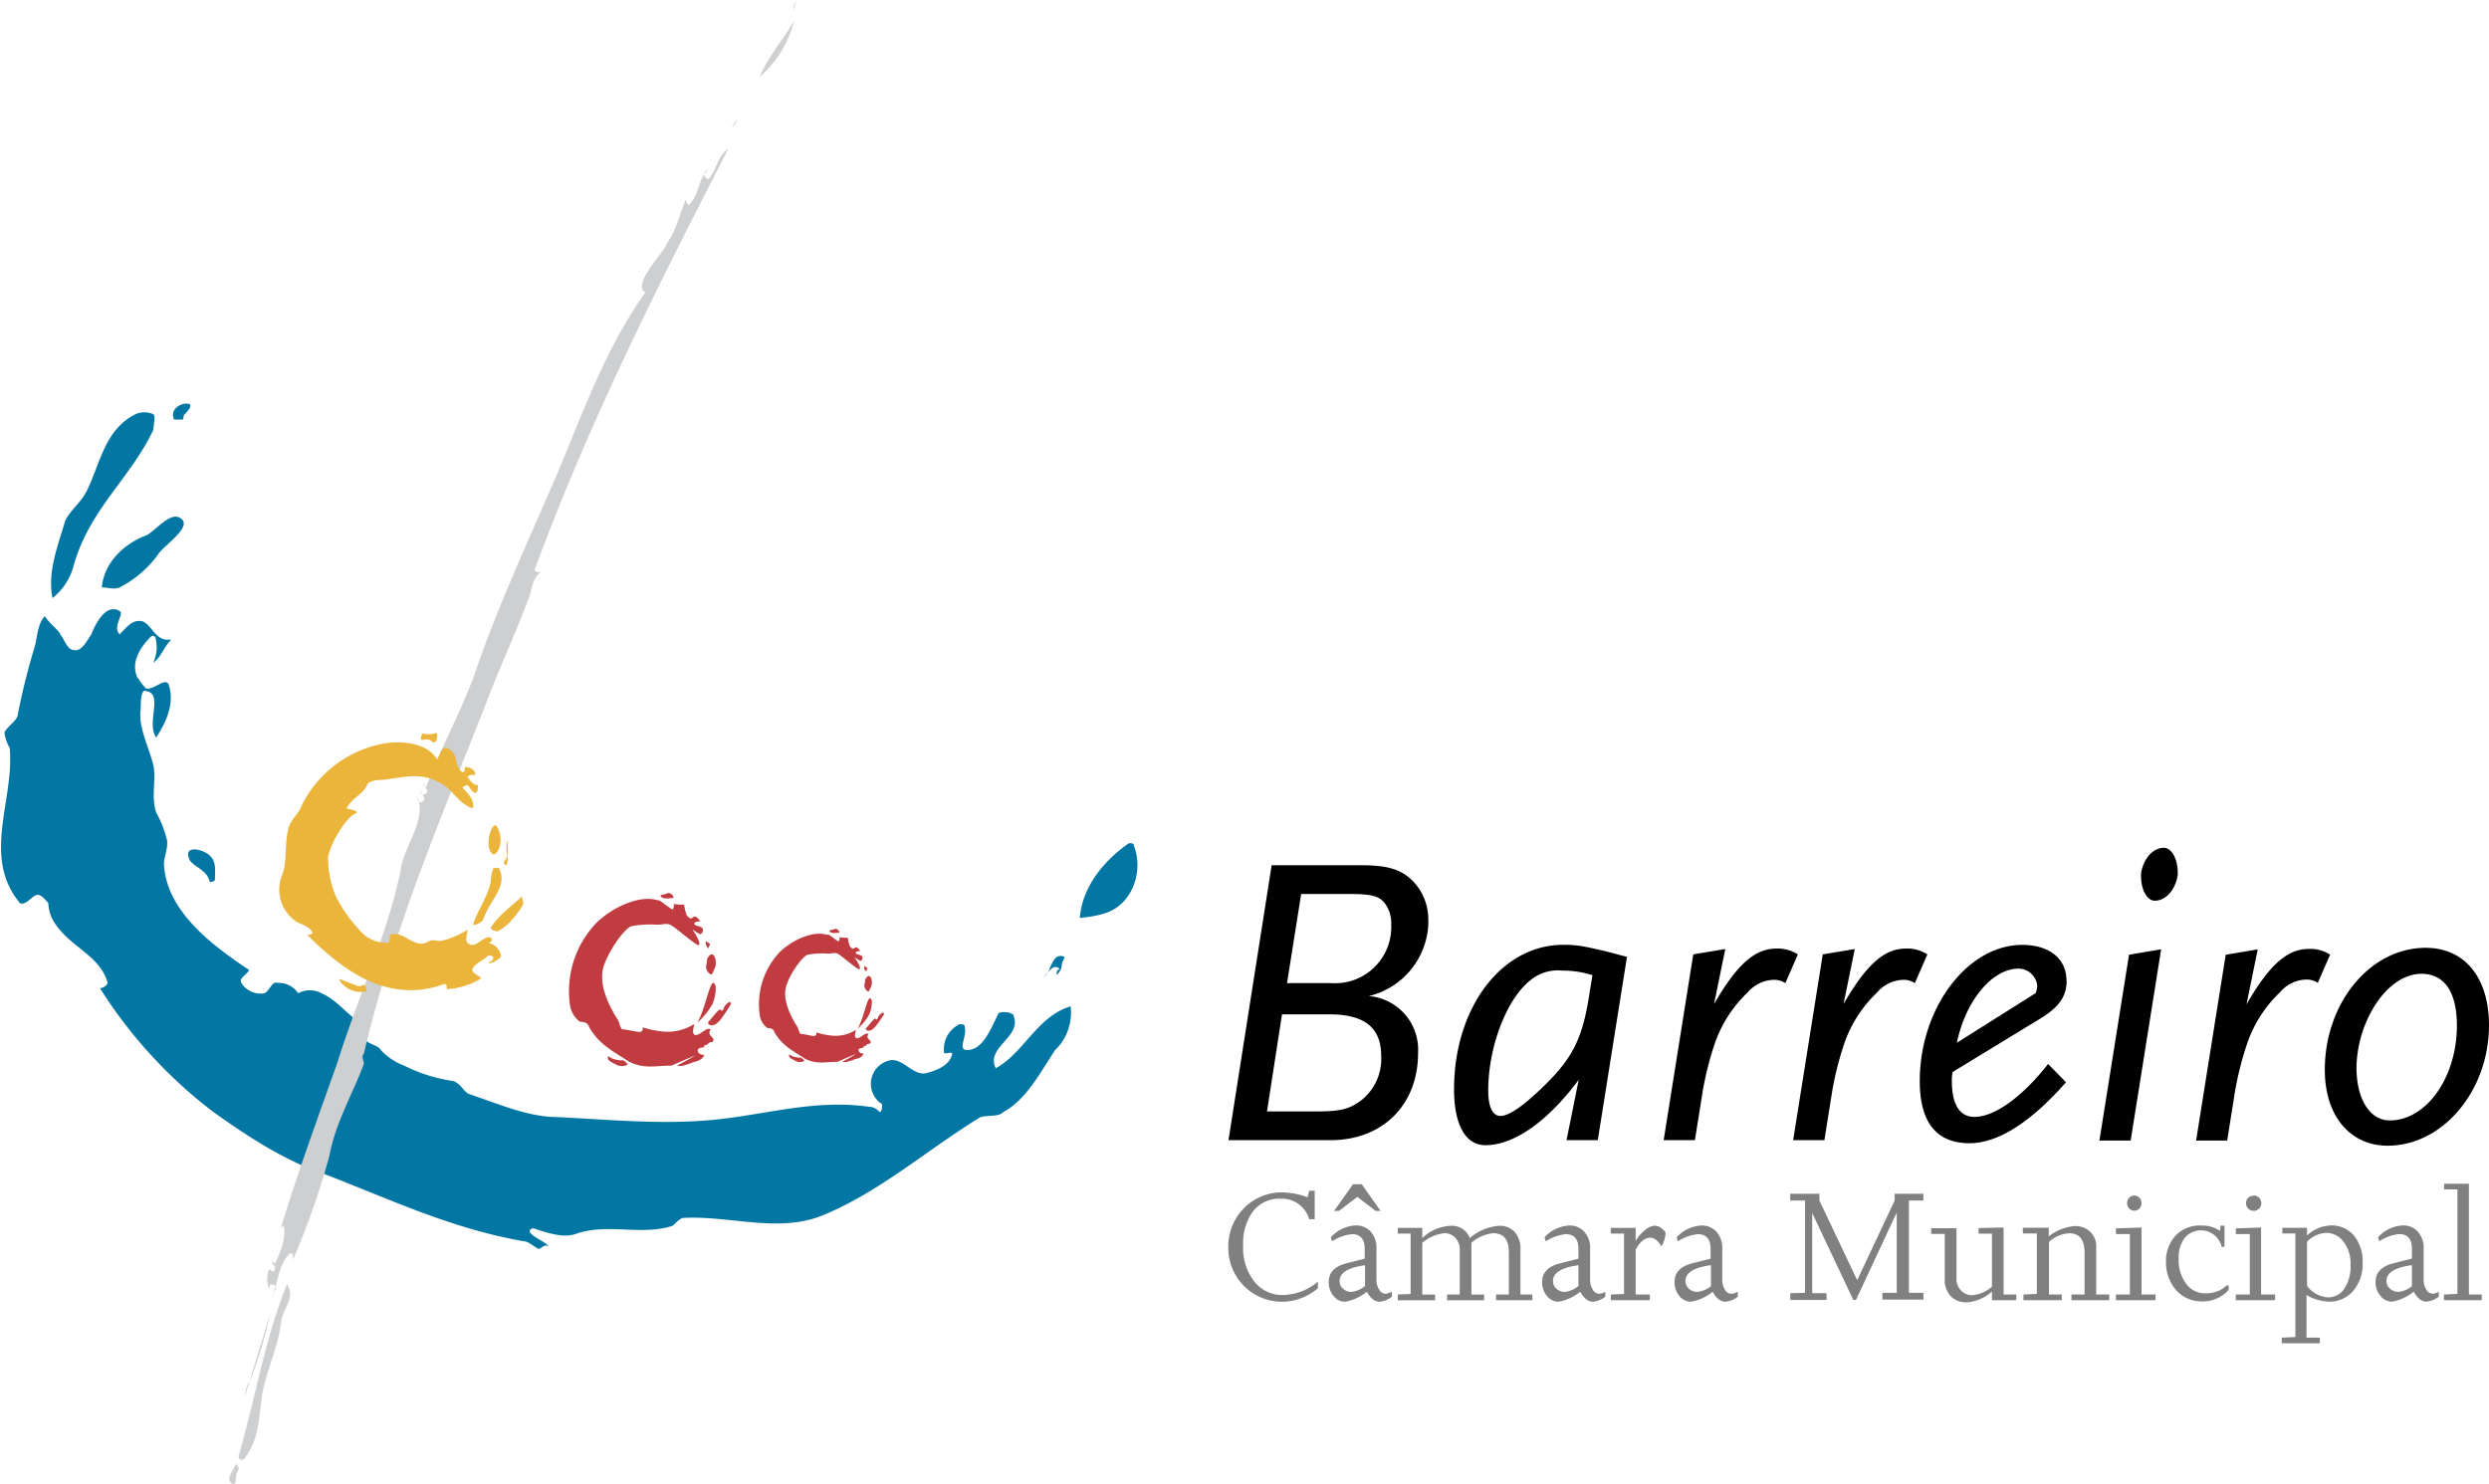 <svg xmlns="http://www.w3.org/2000/svg" width="288.33" height="172" viewBox="0 0 288.33 172"><defs><style>.a{fill:#0377a4;}.a,.b,.c,.d,.e,.f{fill-rule:evenodd;}.b{fill:#c03c40;}.c{fill:#cecfd1;}.d{fill:#eab53a;}.f{fill:#808081;}</style></defs><path class="a" d="M16,78.57a5.48,5.48,0,0,0,.9,1.19c.89.3,2.39-1.49,2.69-.3.6,2.1-.3,4.19-1.5,6-1.19-1.79.9-5.08-1.19-5.38-.6-.3-.6,1.5-.6,2.1-.3,2.09.89,4.18,1.49,6.57.3,1.8-.3,3.59.3,5.39a12.47,12.47,0,0,1,1.2,3c.3.89-.3,2.09-.3,3,.3,5.38,5.38,9.27,9.87,12.26-.3.6-1.2.9-.9,1.5a2.61,2.61,0,0,0,2.69,1.19c.6-.3.9-1.49,1.5-1.19a2.7,2.7,0,0,1,2.39,1.19,2.85,2.85,0,0,1,2.69,0c2.09.9,3.29,3,5.38,3.89.3,0,0,.9-.59,1.2.59.89,1.79.89,2.09,1.49a7.06,7.06,0,0,0,2.69,1.8,18.23,18.23,0,0,0,5.68,1.79c.9.3,1.2,1.19,1.8,1.49,3.59,1.2,6.88,2.7,10.46,2.7,6,.3,12,.89,18,.3s11.66-2.4,17.94-1.5a1.56,1.56,0,0,1,1.2.6c.3,0,.3-.6.3-.9a2.79,2.79,0,0,1,.89-5.08c1.5-.3,2.7,1.79,4.19,1.49,1.2-.3,2.69-.89,3-2.09.3-.6-.9,0-.9-.3a3.22,3.22,0,0,1,1.8-3.29c.3,0,.6,0,.6.3.29,1.2-.9,2.69.29,2.69,1.8,0,2.7-2.39,3.59-4.19,0-.3,1.8-.3,1.8.3.9,2.4-3.29,3.59-2.09,6,3.28-1.79,4.78-6,8.67-7.17a6,6,0,0,1-1.8,5.08c-1.79,2.69-3.29,5.68-6,7.18-.59.6-1.79.3-2.69.6-6.28,3.88-11.66,8.67-18.24,11.36-5.09,2.09-10.77,0-16.15.3-.3,0-.9.6-1.2.9-3.58,1.19-7.47-.3-11.06.89-1.5.6-3.29,0-5.09-.59-.3,0-.59.29-.3.59.6.6,1.5.9,2.1,1.5-.6-.3-.9.3-1.2.3-.6-.3-1.19-.9-1.79-.9-8.38-1.49-15.25-4.78-23-7.77-4.48-1.5-8.67-4.19-12.86-7.18a54.64,54.64,0,0,1-13.16-14.36,1.11,1.11,0,0,0,.9-.59c-.9-3.29-4.49-4.19-6.28-7.18a4.33,4.33,0,0,1-.6-2.09c-.3-.3-.9-1.2-1.49-.9s-1.2,1.19-1.8.9c-4.48-5.39-.6-12-1.19-18a4.27,4.27,0,0,1-.6-1.79c.3-.6,1.19-1.2,1.49-1.8A79.88,79.88,0,0,1,4,75c.3-.9.3-2.69,1.19-3.59.6.9,1.5,1.49,1.8,2.09.6.9.89,1.8,1.49,1.8.9.3,1.5-.9,2.1-1.8.59-1.49,1.79-3.59,3.28-2.69.6.3-.89,1.8,0,2.69.9-.89,1.5-1.79,2.7-1.49,1.19.6,1.49,2.39,3.29,2.09-.9.9-1.2,2.09-2.1,2.69a4.21,4.21,0,0,0,.3-2.69c0-.3-.3-.6-.6-.3-1.19,1.2-2.39,3-1.49,4.79ZM10,57c1.61-3.24,2.09-7.18,5.68-9a2.54,2.54,0,0,1,2.09,0c.3.3,0,1.2,0,1.8-2.69,5.68-7.47,9.27-9.27,15.85A7,7,0,0,1,6.08,69.3c-.6-3,.6-6,1.49-9,.6-1.19,1.8-2.09,2.4-3.28Zm8.37,7.17a12.63,12.63,0,0,1-4.49,3.89c-.59.3-1.49,0-2.09,0,.3-3,2.69-5.08,5.09-6,.89-.3,2.69-2.69,3.88-2.1,1.8.9-1.49,3-2.39,4.19Zm3-16.15c-.21.21,0,.6-.3.6h-.9c-.59-1.2.9-2.09,1.8-1.79.3.3-.3.89-.6,1.19ZM24,98.9c1.12.75.9,1.8.9,3,0,.3-.6.3-.6.3-.3-1.49-2.09-1.79-2.39-2.69-.6-1.49,1.2-1.19,2.09-.6Zm106.77,4.79c-1.43,2.14-3.29,2.39-5.69,2.69.3-3.59,2.7-6.58,5.69-8.67.3,0,.59,0,.59.29a6.46,6.46,0,0,1-.59,5.69ZM123,111.76a1.56,1.56,0,0,1-.6,1.2c0-.3,0-.6.3-.6,0-.3-.3-.3-.6-.3-.59.3-.89.9-1.19,1.2.89-.6.89-3,2.39-2.39,0,.3-.3.6-.3.89Z"/><path class="b" d="M76.28,104.31c.42.15,1.31,1,1.66,1.07.08,0,.11-.53.18-.52s-.24-.12-.12-.12a6.4,6.4,0,0,0,1.25.09,5,5,0,0,0,.31,1.24,1.13,1.13,0,0,0,.37.32c.35.23.41-.77,1.2.38-.3,0-.7,0-.7.33.3.29.88.17,1,.6,0,0,0,.55-.36.55l-.87-.55c.53.73,1,1.69.75,1.81s-2.25-1.68-3.15-2.27c-.56-.34-1-.08-1.64-.09a12,12,0,0,0-3,.17c-.63.16-2.33,2.24-3.17,4.47-.72,1.93.3,4.38,1.56,6.35.23.37.23.8.5,1.13.3,0,1.21.19,1.8.29s.61-.21.61-.51a11.25,11.25,0,0,0,2.15.46,5.75,5.75,0,0,0,3.8-.84c0,.3-.28.91,0,1.21.6.3,1.33-.91,1.92-.61-.59.89.77.89.17,1.49-.3,0-.3,0-.6.3-.3,0-.23.29-.23,0-.3.3.19.25-.48.35s-.33.91.38.81c-.12.49-.64.73-1.28.87a8.46,8.46,0,0,1-1.26.42,2.73,2.73,0,0,1-.57,0c-.15,0,2.07-1.15,2-1.16s-2.63,1.11-2.71,1.13c-1.79,0-3.1.43-4.89-.46-1.8-1.2-3.41-1.92-4.61-4-.11-.44-.5-.62-1.07-.62a3,3,0,0,1-1.13-1.78,11.45,11.45,0,0,1,3-9.64c1.8-1.8,5.09-3.39,7.26-2.62Zm1-.79c-.14.14-1,.11-.69.41s1.11.13,1.41.13c.09-.42-.57-.69-.72-.54ZM82.88,112l-.36.82c-.3.3-.73-.44-.73-.74s.1-.45.1-.75.31-.75.61-.75c.6.3.38,1.42.38,1.42Zm-.64-2.63-.47-.32a.93.93,0,0,0,.3.86C82.07,109.62,82.24,109.68,82.24,109.38Zm.28,7a8.11,8.11,0,0,1-1.75,2.13c1.06-1.72,1.58-5.91,2.14-4.19A5,5,0,0,1,82.52,116.39Zm2.08-.3a1.31,1.31,0,0,0-.75.74c-.22.58-.3.17-.47.17s-1.13,1.25-1.29,1.4,0,.43.36.43.68-.28,1-.63a18.2,18.2,0,0,0,1.24-1.87l-.12-.24Zm-14.11,6.32a1.83,1.83,0,0,0,.84.39c.63.17.81,0,1,.17s.59.41.19.5a1.39,1.39,0,0,1-1.19-.11c-.56-.28-.89-.47-.89-.66a.93.93,0,0,1,0-.29ZM95.9,108.27c.33.11,1,.76,1.28.82,0,0,.08-.41.13-.4s-.18-.09-.09-.1a5,5,0,0,0,1,.08,3.87,3.87,0,0,0,.24,1,.92.92,0,0,0,.28.24c.28.18.31-.59.92.3-.23,0-.53,0-.53.25.23.23.67.12.79.46,0,0,0,.42-.27.42l-.67-.42c.4.55.79,1.3.58,1.39s-1.73-1.29-2.42-1.74c-.43-.26-.75-.06-1.26-.07a9.05,9.05,0,0,0-2.31.13c-.48.12-1.79,1.71-2.43,3.43-.55,1.48.23,3.36,1.2,4.88.18.28.17.61.39.86.23,0,.92.15,1.37.23s.47-.16.47-.39a9.51,9.51,0,0,0,1.66.35,4.39,4.39,0,0,0,2.91-.65c0,.23-.22.71,0,.93.45.23,1-.7,1.47-.47-.46.69.59.69.13,1.15-.23,0-.23,0-.46.23-.23,0-.17.22-.17,0-.24.23.15.2-.37.27s-.26.7.29.62c-.1.38-.5.56-1,.67a6.88,6.88,0,0,1-1,.32,2.16,2.16,0,0,1-.44,0c-.11,0,1.59-.88,1.5-.89s-2,.85-2.08.87c-1.38,0-2.38.33-3.76-.36-1.38-.92-2.62-1.47-3.54-3.08-.08-.34-.38-.47-.81-.47a2.28,2.28,0,0,1-.87-1.37,8.8,8.8,0,0,1,2.27-7.41c1.38-1.37,3.91-2.6,5.57-2Zm.76-.61c-.11.11-.76.08-.53.31s.85.11,1.08.11c.07-.33-.43-.54-.55-.42Zm4.31,6.52-.28.63c-.23.23-.56-.34-.56-.57s.08-.35.08-.58.24-.57.47-.57c.46.23.29,1.09.29,1.09Zm-.49-2-.36-.25a.7.7,0,0,0,.23.66C100.35,112.34,100.48,112.39,100.48,112.16Zm.21,5.38a6.11,6.11,0,0,1-1.35,1.64c.82-1.32,1.23-4.54,1.66-3.22a3.87,3.87,0,0,1-.31,1.58Zm1.6-.23a1,1,0,0,0-.58.57c-.17.45-.23.13-.36.13s-.87,1-1,1.08,0,.33.28.33.52-.22.78-.49a13.08,13.08,0,0,0,1-1.43l-.09-.19Zm-10.84,4.85a1.45,1.45,0,0,0,.65.3c.48.13.62,0,.77.13s.46.32.15.39a1,1,0,0,1-.91-.09c-.43-.21-.69-.36-.69-.5a.8.8,0,0,1,0-.23Z"/><path class="c" d="M30.27,162.2c.46-3.3,2-5.95,2.31-9.21.33-1.49,1.65-2.68.66-4.16-2.63,6.53-3.62,13.07-5.6,19.9a.38.38,0,0,0,.66.3c1.65-2.08,1.65-4.46,2-6.83ZM29,159.82a4.86,4.86,0,0,0-.66,2.08l3-9.81a54,54,0,0,1-2.3,7.73Zm-1.65,11.29c0-.67.66-.89,0-1.49C27,170.51,26,171.4,27,172c.33,0,.33-.6.33-.89Zm62.33-164A10.24,10.24,0,0,1,88,8.91c1-2.38,2.64-4.16,4-6.53a13,13,0,0,1-2.31,4.75ZM85,14.56c-.33.29-.33.29-.33.59,0-.59.66-.89.66-1.49A1,1,0,0,1,85,14.56ZM92,.89v.3c-.33-.6.33-.89.33-1.19,0,.3-.33.59-.33.89ZM61.28,69.22c-1.69,4.55-3.63,8.61-5.28,13.07-5.28,13.36-10.55,25.84-13.85,39.8-.33.3,0,.9,0,1.19-1.32,3.56-3.3,6.83-4,10.69a89.39,89.39,0,0,1-4.29,12.18c0,.3.33-1.18-.33-.89-1.32,1.49-1.32,3.27-2,5.05,0-.59,1-1.18,0-1.48-.33,0-.33.3-.33.59a3,3,0,0,1,0-2.37l.33.29c.33,0,.33-.29.33-.59-.33-.3-.33-.3-.33-.6l.33.3c.66-1.48,1.32-3,1-4.45l-.33.29c2-6.53,4.29-12.77,6.6-19.3,2.31-7.43,5.61-14.26,7.26-22,.33-3,3-5.64,2-8.61,0,.29,0,.59.33.59,1-.3,0-.89,0-1.48,0,.29,0,.59.33.59,1-.3,0-.89,0-1.49,0,.3,0,.6.32.6,1.65-4.46,4-8.62,5.61-13.07,2.31-6.83,5.28-13.37,8.25-20.2,3.62-8,6.26-16.64,11.54-24.06-.66-.3-.33-.9-.33-1.19.66-1.78,2.31-3.27,3-4.76,1-1.48,1.32-3.26,2-4.75a1,1,0,0,0,.33.6c1.32-1.19,1-3,2.31-4.16-.66.29-.66.89,0,1.18,1-1.18,1-2.67,2.3-3.56C76.12,33.27,68.2,49,61.94,66c0,.29.33.29.66.29-1,.9-1,2.08-1.32,3Z"/><path class="d" d="M42.52,91c-.57,1.13-1.79,1.49-2.39,2.69,0,0,1.79.27,1,.6-1,.43-2.83,3.29-3.13,5.08a12,12,0,0,0,.9,4.49,17.51,17.51,0,0,0,3.29,4.48,4.18,4.18,0,0,0,2.69.9c.3,0,.3-.6.3-.9,1.5-.6,2.69,1.5,4.19.9.9-.6,1.19,0,2.09-.3a10.44,10.44,0,0,0,2.69-1.2c0,.6-.3,1.2,0,1.5.9.9,1.8-.9,2.69-.6.3.3,0,.6-.3.6a1.93,1.93,0,0,1,1.5,1.49c0,.3-.9.9-1.5.9.3-.3.6-.3.6-.6s-.3-.3-.6-.3c-.59.6-1.49.9-1.79,1.5s1.2.9.9,1.2a8.58,8.58,0,0,1-3.89,1.19c0-.3,0-.6-.3-.6a10.88,10.88,0,0,1-6.88.3c-3.29-.89-6.28-3.29-9-6,.3,0,.6,0,.6-.3-.3-.6-1.2-.9-1.8-1.19a4.47,4.47,0,0,1-1.65-5.55c.6-1.79.16-3.72.76-5.52.3-.9,1.14-1.49,1.44-2.39a13.31,13.31,0,0,1,9.62-7.23c1.8-.3,4.86-.12,6,1.74.34.58.35-2.26,1.82-.79.67.67.3,1.79,1.2,2.39.29,0,.29-.3.29-.6.6,0,1.2.3,1.2.9-.3,0-.9,0-.9.3.3.3.6.9,1.2.9,0,.3,0,.89-.3.89s-.6-.59-.9-.89a1,1,0,0,0-.59.3c.59.59,1.49,1.49,1.19,2.39-1.79-.6-2.39-2.39-3.89-3-2.09-1.2-4.13-.6-6.53-.3-.3,0-1.54,0-1.84.6Zm15.35,7.18c-.09.28-.4.84-.7.84-1.19-.6-.27-3.93.37-3.3A3.15,3.15,0,0,1,57.87,98.17Zm-1,3.88a4,4,0,0,1,.3-1.49h.6c1.2,2.09-1.19,3.89-1.79,6a1.56,1.56,0,0,1-1.2.6C55.38,105.34,56.57,103.85,56.87,102.05Zm2.57,4.36a5.71,5.71,0,0,1-1.79,1.5c-.3,0-.94-.23-.77-.48,1.1-1.62,2.39-2.39,3.58-3.58,0,.89.77.32-1,2.56ZM58.37,100c.83,1.66.3-5.43.3-1.2C59,99.36,58.37,99.66,58.37,100ZM50,85.9c.3.3.59,0,.59-.3s.27-.79-.3-.6c-.89.29-1.47-.29-1.47.31C48.53,86.2,49.4,85.31,50,85.9Zm-8.38,28.41.49-.19c.3,0,.36.74.36.74a2.91,2.91,0,0,1-3.24-1.44c.9.3,1.49.59,2.39.89Z"/><path class="e" d="M165.45,106.78a6.35,6.35,0,0,0-1.73-4.63c-1.36-1.41-2.95-1.89-6.09-1.89H147.31l-5,31.86h11.82c6,0,10.14-4.06,10.14-10.09a6.23,6.23,0,0,0-5.7-6.61,9,9,0,0,0,6.9-8.64Zm-4.29.38a6.5,6.5,0,0,1-6.9,6.76h-5.17l1.64-10.33h5.45c2.8,0,3.62.24,4.3,1.16a3.86,3.86,0,0,1,.68,2.41ZM160,122.37a6.12,6.12,0,0,1-2.41,5.21c-1.4,1-2.42,1.21-5.36,1.21h-5.46l1.74-11.25H154c4.1,0,6,1.55,6,4.83Zm28.47-11.49c-2.7-.73-3.57-.92-4.77-1.16a12.68,12.68,0,0,0-2.61-.24c-7.14,0-12.65,7.29-12.65,16.75,0,4.15,1.36,6.47,3.62,6.47,3.34,0,7.24-2.76,10.82-7.58l-1.41,7h3.62l3.38-21.24Zm-4,2.12-.39,2.42c-.82,5.16-2,7.43-5.93,11.09-2.08,1.94-3.48,2.8-4.35,2.8s-1.4-1-1.4-2.94c0-5,2.08-10.52,4.83-12.74a5,5,0,0,1,3.76-1.16A11.26,11.26,0,0,1,184.47,113Zm23.79-2.41a4.21,4.21,0,0,0-2.51-.67c-2.46,0-4.54,1.83-7.19,6.42l1.3-6.37-3.71.62-3.43,21.53h3.62l.87-5.46a36.55,36.55,0,0,1,1.45-5.79,14.83,14.83,0,0,1,3.76-5.84,4.14,4.14,0,0,1,3-1.49,2.35,2.35,0,0,1,1.4.38l1.45-3.33Zm15,0a4.21,4.21,0,0,0-2.51-.67c-2.46,0-4.54,1.83-7.19,6.42l1.3-6.37-3.71.62-3.43,21.53h3.62l.87-5.46a36.55,36.55,0,0,1,1.45-5.79,14.83,14.83,0,0,1,3.76-5.84,4.14,4.14,0,0,1,3-1.49,2.35,2.35,0,0,1,1.4.38l1.45-3.33Zm16.12,3c0-2.51-2-4.1-5.11-4.1-6.37,0-11.88,7.33-11.88,15.78,0,4.78,1.94,7.2,5.75,7.2,3.33,0,7.09-2.42,11.19-7.06l-2.07-2.12c-3,3.81-6.18,6.13-8.54,6.13-1.7,0-2.61-1.45-2.61-4.1a3.82,3.82,0,0,1,.1-1.11L236.4,118c2.12-1.3,3-2.55,3-4.34Zm-3.38.63a2.63,2.63,0,0,1-.19.86l-9.12,5.75c1-4.88,4.1-8.59,7.14-8.59A2.2,2.2,0,0,1,236,114.26Zm16.27-13.13c0-1.59-.73-2.85-1.6-2.85-1.2,0-2.26,1.11-2.6,2.71a2.24,2.24,0,0,0-.05.58c0,1.59.72,2.84,1.59,2.84,1.21,0,2.27-1.11,2.61-2.7A2.28,2.28,0,0,0,252.28,101.13ZM250.35,110l-3.72.63-3.43,21.53h3.62Zm19.59.63a4.21,4.21,0,0,0-2.51-.67c-2.46,0-4.54,1.83-7.19,6.42l1.3-6.37-3.71.62-3.43,21.53H258l.87-5.46a36.55,36.55,0,0,1,1.45-5.79A14.72,14.72,0,0,1,264.1,115a4.12,4.12,0,0,1,3-1.49,2.35,2.35,0,0,1,1.4.38l1.45-3.33Zm18.39,8.2c0-5.54-2.8-9-7.34-9-6.42,0-11.68,6.37-11.68,14.14,0,5.31,2.9,8.79,7.29,8.79C283,132.75,288.33,126.37,288.33,118.79Zm-3.72,0c0,6-3.52,11-7.77,11-2.32,0-3.86-2.47-3.86-6.13a14,14,0,0,1,1.93-6.86c1.5-2.55,3.57-4,5.6-4,2.66,0,4.1,2.12,4.1,6Z"/><path class="f" d="M151.48,138.7l.18-.72h.64v3.3h-.64a3.29,3.29,0,0,0-3.31-2.38,3.84,3.84,0,0,0-3.19,1.45,6.29,6.29,0,0,0-1.15,4,6.2,6.2,0,0,0,1.45,4.34,4.12,4.12,0,0,0,3.14,1.37,6.4,6.4,0,0,0,4.07-1.55v.77a6.49,6.49,0,0,1-4.07,1.56,6.22,6.22,0,0,1-6.31-6.3A6.29,6.29,0,0,1,144.1,140a6.13,6.13,0,0,1,4.55-1.83,8.9,8.9,0,0,1,2.83.57Zm9.76,11v.56a2.8,2.8,0,0,1-1.41.58c-.57,0-1.07-.39-1.49-1.16a5.5,5.5,0,0,1-2.52,1.16,1.7,1.7,0,0,1-1.34-.67,2.44,2.44,0,0,1-.56-1.6c0-1.11.68-1.82,2-2.17l2.17-.55v-1.12c0-1.15-.49-1.72-1.47-1.72a5.13,5.13,0,0,0-2.31.83l-.15-.46A4.14,4.14,0,0,1,157,142a2.28,2.28,0,0,1,1.72.65,2.8,2.8,0,0,1,.73,2.11v3.52a2.05,2.05,0,0,0,.31,1.14.87.87,0,0,0,.76.49,1.86,1.86,0,0,0,.69-.22Zm-3.11-.69v-2.4c-2,.27-2.95.89-2.95,1.84a1.15,1.15,0,0,0,.41.88,1.31,1.31,0,0,0,.94.37,2.91,2.91,0,0,0,1.6-.69Zm-3.58-8.7,2.19-3.09h1l2.18,3.09h-.57l-2.11-1.62-2.12,1.62Zm8.86,9.63v-7h-1.49v-.66h2.84v1.19a5,5,0,0,1,3.31-1.43,2.19,2.19,0,0,1,2.19,1.43,5.82,5.82,0,0,1,3.4-1.43,2.34,2.34,0,0,1,1.8.71,3,3,0,0,1,.67,2.12V150h1.38v.66h-4.2V150h1.48v-4.89c0-1.47-.6-2.21-1.81-2.21a4.46,4.46,0,0,0-2.53,1.11v6h1.47v.66h-4.29V150h1.47v-5.13a2,2,0,0,0-.51-1.43,1.69,1.69,0,0,0-1.29-.54,4.8,4.8,0,0,0-2.54,1.11v6h1.48v.66h-4.32V150Zm22.55-.24v.56a2.8,2.8,0,0,1-1.41.58c-.57,0-1.07-.39-1.5-1.16a5.39,5.39,0,0,1-2.51,1.16,1.71,1.71,0,0,1-1.34-.67,2.44,2.44,0,0,1-.56-1.6c0-1.11.68-1.82,2.05-2.17l2.16-.55v-1.12c0-1.15-.49-1.72-1.48-1.72a5.1,5.1,0,0,0-2.3.83l-.15-.46a4.14,4.14,0,0,1,2.83-1.37,2.25,2.25,0,0,1,1.71.65,2.77,2.77,0,0,1,.74,2.11v3.52a2.14,2.14,0,0,0,.31,1.14.87.87,0,0,0,.76.49,1.86,1.86,0,0,0,.69-.22Zm-3.11-.69v-2.4c-2,.27-2.95.89-2.95,1.84a1.17,1.17,0,0,0,.4.88,1.35,1.35,0,0,0,.95.37,2.91,2.91,0,0,0,1.6-.69Zm5.28.93v-7H186.6v-.66h2.88v1.51a4.24,4.24,0,0,1,1.06-1.23,2,2,0,0,1,1.12-.53,1.31,1.31,0,0,1,.86.34q.42.33.42.54a3.43,3.43,0,0,1-.47,1.51c-.43-.69-.87-1-1.29-1-.64,0-1.2.46-1.7,1.39V150h1.64v.66H186.6V150Zm13.18-.24v.56a2.83,2.83,0,0,1-1.42.58c-.57,0-1.07-.39-1.49-1.16a5.41,5.41,0,0,1-2.52,1.16,1.71,1.71,0,0,1-1.34-.67,2.44,2.44,0,0,1-.56-1.6c0-1.11.68-1.82,2-2.17l2.18-.55v-1.12c0-1.15-.5-1.72-1.48-1.72a5.17,5.17,0,0,0-2.31.83l-.15-.46a4.16,4.16,0,0,1,2.83-1.37,2.27,2.27,0,0,1,1.72.65,2.81,2.81,0,0,1,.74,2.11v3.52a2.13,2.13,0,0,0,.3,1.14.88.88,0,0,0,.76.49,2,2,0,0,0,.7-.22ZM198.2,149v-2.4c-2,.27-2.95.89-2.95,1.84a1.16,1.16,0,0,0,.39.88,1.36,1.36,0,0,0,1,.37,2.91,2.91,0,0,0,1.6-.69Zm10.9.81v-10.7h-1.72v-.78h3.38v.78l4.38,9.23,4.34-9.23v-.78h3.33v.78h-1.68v10.7h1.68v.78h-4.75v-.78h1.66v-9.31L215,150.63h-.31l-4.76-10.07v9.29h1.66v.78h-4.2v-.78Zm23-7.57V150h1.47v.66h-2.82v-1a4.86,4.86,0,0,1-2.93,1.25,2.46,2.46,0,0,1-1.78-.65,2.74,2.74,0,0,1-.76-2.05v-5.23h-1.57v-.66h2.93v5.77a1.94,1.94,0,0,0,.59,1.51,1.71,1.71,0,0,0,1.21.49,4,4,0,0,0,2.31-1v-6.14H229.2v-.65Zm3.85,7.69v-7h-1.62v-.66h3v1a5.63,5.63,0,0,1,3-1.2,2.5,2.5,0,0,1,1.79.65,2.32,2.32,0,0,1,.71,1.82V150h1.51v.66h-4.38V150h1.52v-4.83c0-1.51-.58-2.26-1.75-2.26a3.67,3.67,0,0,0-2.37,1V150h1.48v.66h-4.44V150Zm12.13-7.69V150h1.62v.66h-4.59V150h1.62v-7h-1.62v-.66Zm-.88-3.71a.88.88,0,0,1,.63.26.91.91,0,0,1,0,1.25.88.88,0,0,1-.63.26.89.89,0,0,1,0-1.77Zm10.49,3.51v2.43h-.33a2.46,2.46,0,0,0-4.3-1,3.82,3.82,0,0,0-.68,2.4,4.54,4.54,0,0,0,.86,2.87,2.64,2.64,0,0,0,2.19,1.12,3.9,3.9,0,0,0,1.49-.25,3,3,0,0,0,.76-.44c.19-.17.3-.25.35-.25s.16.12.16.35-.28.54-.84.9a4,4,0,0,1-2.17.63,3.94,3.94,0,0,1-3.27-1.52,4.9,4.9,0,0,1-1-3.06,4.35,4.35,0,0,1,1-2.91,3.81,3.81,0,0,1,3.07-1.3,3.66,3.66,0,0,1,2.17.61l.1-.61Zm4.24.2V150h1.62v.66H259V150h1.62v-7H259v-.66Zm-.88-3.71a.89.89,0,1,1-.62,1.51.91.91,0,0,1,0-1.25A.85.85,0,0,1,261,138.57Zm4.85,16.4v-12h-1.51v-.66h2.86v.9A4.15,4.15,0,0,1,270,142a3.36,3.36,0,0,1,2.69,1.18,4.67,4.67,0,0,1,1,3.13,4.77,4.77,0,0,1-1.09,3.27,3.62,3.62,0,0,1-2.87,1.25,5.59,5.59,0,0,1-2.54-.77V155h1.55v.65h-4.42V155Zm1.35-11.06V149a3.23,3.23,0,0,0,2.42,1.33,2.23,2.23,0,0,0,1.9-1,4.63,4.63,0,0,0,.72-2.77,4.15,4.15,0,0,0-.91-2.8,2.48,2.48,0,0,0-1.92-.9A3.28,3.28,0,0,0,267.23,143.91Zm15.26,5.82v.56a2.78,2.78,0,0,1-1.4.58c-.58,0-1.08-.39-1.5-1.16a5.48,5.48,0,0,1-2.51,1.16,1.67,1.67,0,0,1-1.34-.67,2.4,2.4,0,0,1-.57-1.6c0-1.11.68-1.82,2.05-2.17l2.16-.55v-1.12c0-1.15-.49-1.72-1.47-1.72a5.17,5.17,0,0,0-2.31.83l-.14-.46a4.12,4.12,0,0,1,2.82-1.37,2.27,2.27,0,0,1,1.72.65,2.81,2.81,0,0,1,.74,2.11v3.52a2.13,2.13,0,0,0,.3,1.14.88.88,0,0,0,.76.49,1.86,1.86,0,0,0,.69-.22Zm-3.11-.69v-2.4c-2,.27-2.95.89-2.95,1.84a1.15,1.15,0,0,0,.41.88,1.32,1.32,0,0,0,1,.37,2.84,2.84,0,0,0,1.59-.7Zm5.27.93V137.82h-1.54v-.65H286V150h1.49v.66h-4.38V150Z"/></svg>